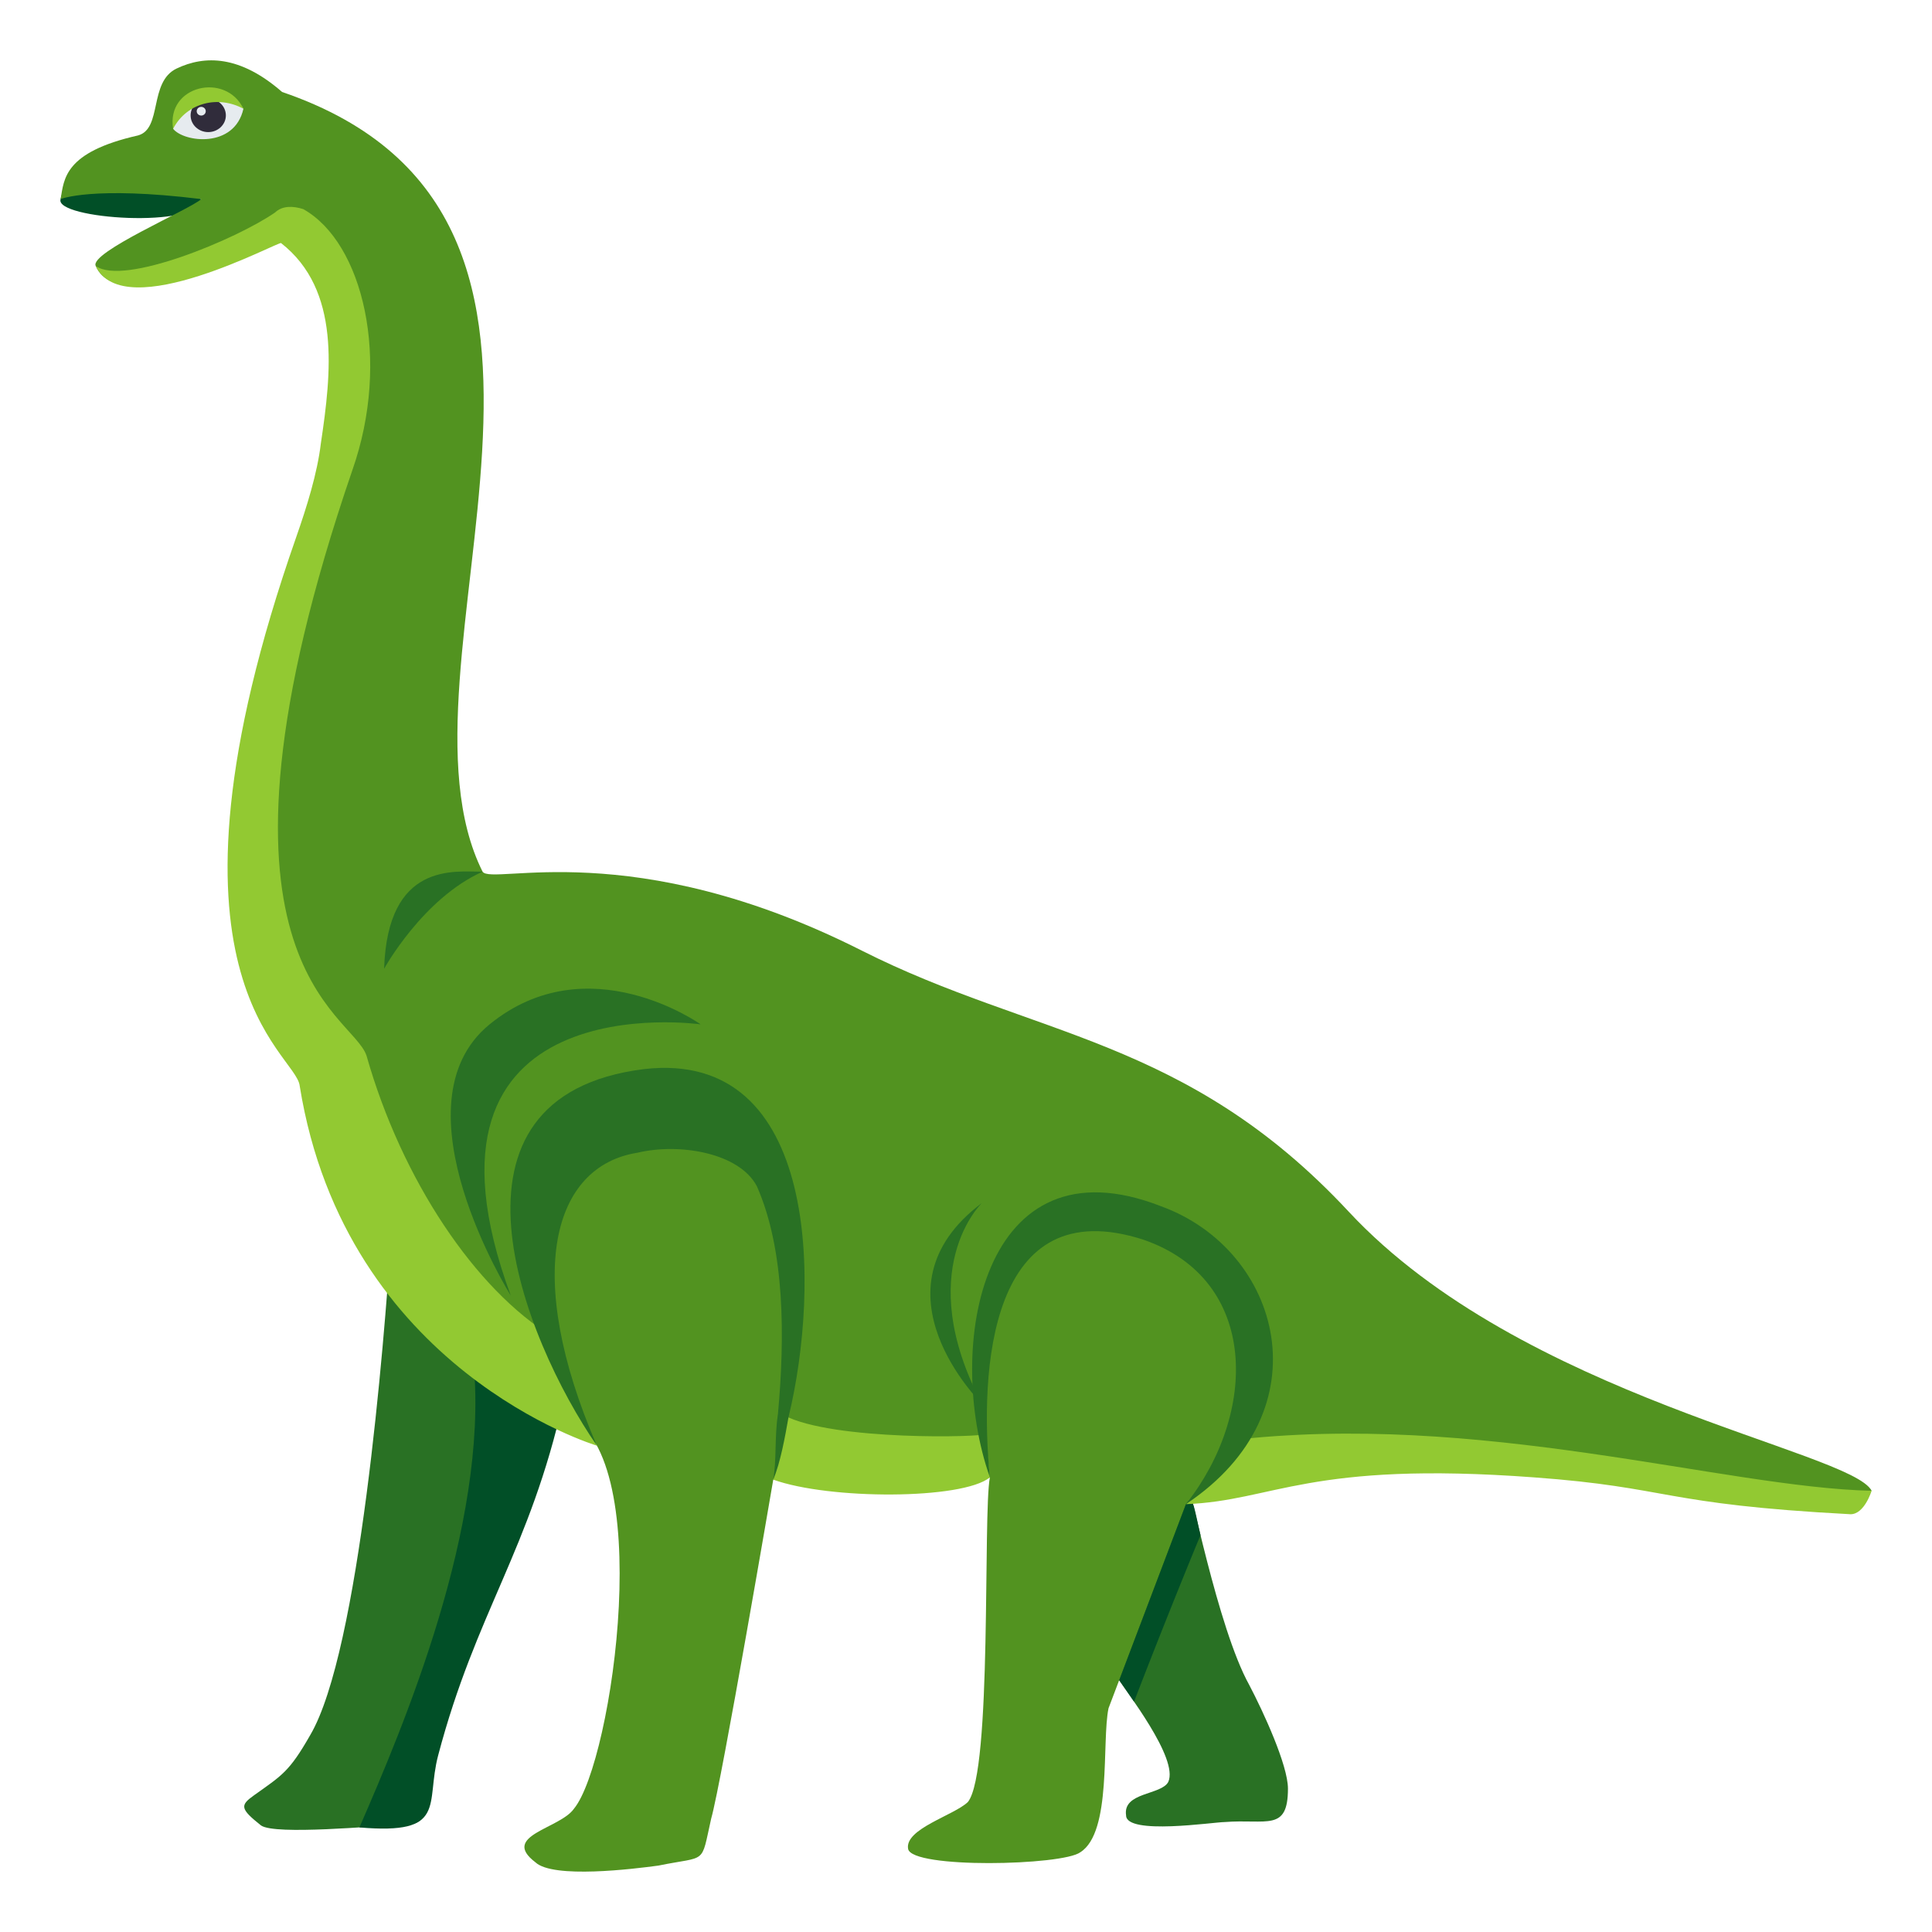 <svg xmlns="http://www.w3.org/2000/svg" width="64" height="64"><path fill="#014F27" d="M6.666 6.595s-4.311-1.773-4.658 0c-.235.664 4.658.998 4.658 0z"/><path fill="#297124" d="M41.381 55.813c-1.047-1.885-1.98-6.762-2.096-6.873l-2.33 6.541c.348.555 2.096 2.771 1.746 3.547-.234.443-1.514.332-1.398 1.109 0 .664 2.914.221 3.264.221 1.396-.111 2.098.334 2.098-1.109-.001-.775-.817-2.549-1.284-3.436zM12.959 40.958c-.234 3.549-1.051 13.746-2.682 16.518-.697 1.221-.932 1.332-1.863 1.996-.465.332-.465.443.232.998.467.332 3.846 0 4.428 0 1.281 0 .93-.332 1.164-1.996.467-2.549 2.33-6.43 3.262-8.758.35-.887 1.164-3.324 1.164-3.324l-5.705-5.434z"/><path fill="#014F27" d="M15.693 45.2c.479 5.354-2.316 11.963-3.787 15.336 2.938.252 2.18-.764 2.609-2.389 1.256-4.756 3.031-6.781 4.148-11.756.177-.781-2.267-1.576-2.97-1.191z"/><path fill="#529320" d="M39.285 49.827l-2.564 6.762c-.23 1.109.117 4.104-.932 4.768-.582.443-5.592.555-5.707-.111-.117-.664 1.516-1.107 1.979-1.551.816-.998.496-9.533.73-10.754 0 0-1.584.85-7.176.074 0 0-1.709 10.014-2.057 11.232-.35 1.553-.115 1.219-1.748 1.553-.816.111-3.494.443-4.076-.111-1.166-.887.814-1.107 1.279-1.773 1.283-1.553 2.797-11.971-.35-13.08 0 0-6.406-1.662-8.969-12.193-.934-2.771-4.193-.777.699-18.291.35-2.33 1.982-7.982-1.166-8.537 0 0-5.242 2.883-6.055.998-.233-.445 3.144-1.886 3.494-2.218-3.609-.443-4.658 0-4.658 0 .115-.666.115-1.553 2.562-2.108.816-.221.35-1.773 1.281-2.217s2.098-.443 3.494.777c12.232 4.176 3.223 18.986 6.641 25.828.309.471 4.941-1.234 12.562 2.615 5.68 2.869 10.737 2.857 16.131 8.649 5.732 6.156 16.624 7.913 17.321 9.243-1.859 1.234-16.766-3.172-22.715.445z"/><path fill="#014F27" d="M39.768 50.851c-.232-.998-.25-1.355-.482-1.023l-2.211 5.832.492.709a261.649 261.649 0 0 1 2.201-5.518z"/><path fill="#92C932" d="M18.316 44.284c-2.564-1.551-5.01-5.209-6.174-9.311-.469-1.441-6.057-3.104-.469-19.4 1.285-3.658.352-7.537-1.627-8.646-.351-.112-.7-.112-.933.111-1.281.887-5.011 2.44-5.939 1.774.928 1.996 6.139-.869 6.139-.758 1.982 1.551 1.664 4.305 1.316 6.633-.119.998-.467 2.105-.816 3.104-5.127 14.633 0 17.072.115 18.18 1.514 9.424 9.844 11.918 9.844 11.918-1.303-2.46-1.456-3.605-1.456-3.605zm7.643 2.594c0 .775-.344 2.137-.344 2.137 1.854.668 6.26.668 7.176-.074 0-.221 0 .223 0 0l-.148-1.441c0 .11-5.065.241-6.684-.622zm13.326 2.949c1.377-1.16 1.166-2.105 1.396-2.105 8.271-.998 16.426 1.553 21.318 1.662 0 0-.234.777-.697.777-6.291-.334-5.943-.889-10.484-1.221-7.455-.554-8.621.776-11.533.887z"/><path fill="#297124" d="M26.121 46.944c-.117.666-.271 1.516-.506 2.07.115-.664.039-1.404.156-2.18.232-2.551.232-5.432-.699-7.539-.584-1.109-2.563-1.441-3.959-1.109-2.797.445-3.801 4.01-1.342 9.701-2.445-3.547-5.648-11.584 1.574-12.473 5.825-.663 5.825 7.208 4.776 11.53zm13.164 2.883c2.371-2.992 2.445-7.426-1.4-8.758-5.123-1.662-5.443 4.324-5.094 7.871-1.516-4.322-.264-11.307 5.676-8.979 3.963 1.442 5.478 6.763.818 9.866z"/><path fill="#E6EBEF" d="M6.666 3.157c-.58.111-.932.555-.932 1.109.355.449 2.031.662 2.33-.664-.232-.333-.814-.554-1.398-.445z"/><ellipse fill="#302C3B" cx="6.898" cy="3.822" rx=".584" ry=".554"/><ellipse fill="#E6EBEF" cx="6.666" cy="3.684" rx=".15" ry=".144"/><path fill="#92C932" d="M8.064 3.603c-.814-.446-1.865-.223-2.33.664-.232-1.442 1.748-1.885 2.33-.664z"/><path fill="#297124" d="M16.918 42.913s-3.959-6.32-.699-8.98c3.262-2.66 6.99 0 6.99 0s-10.135-1.442-6.291 8.98zm15.609-3.062s-2.33 2.217 0 6.65c0 0-3.843-3.768 0-6.65zM15.986 28.876c-1.982.887-3.262 3.215-3.262 3.215.116-3.547 2.331-3.215 3.262-3.215-.115 0 0 0 0 0z"/></svg>